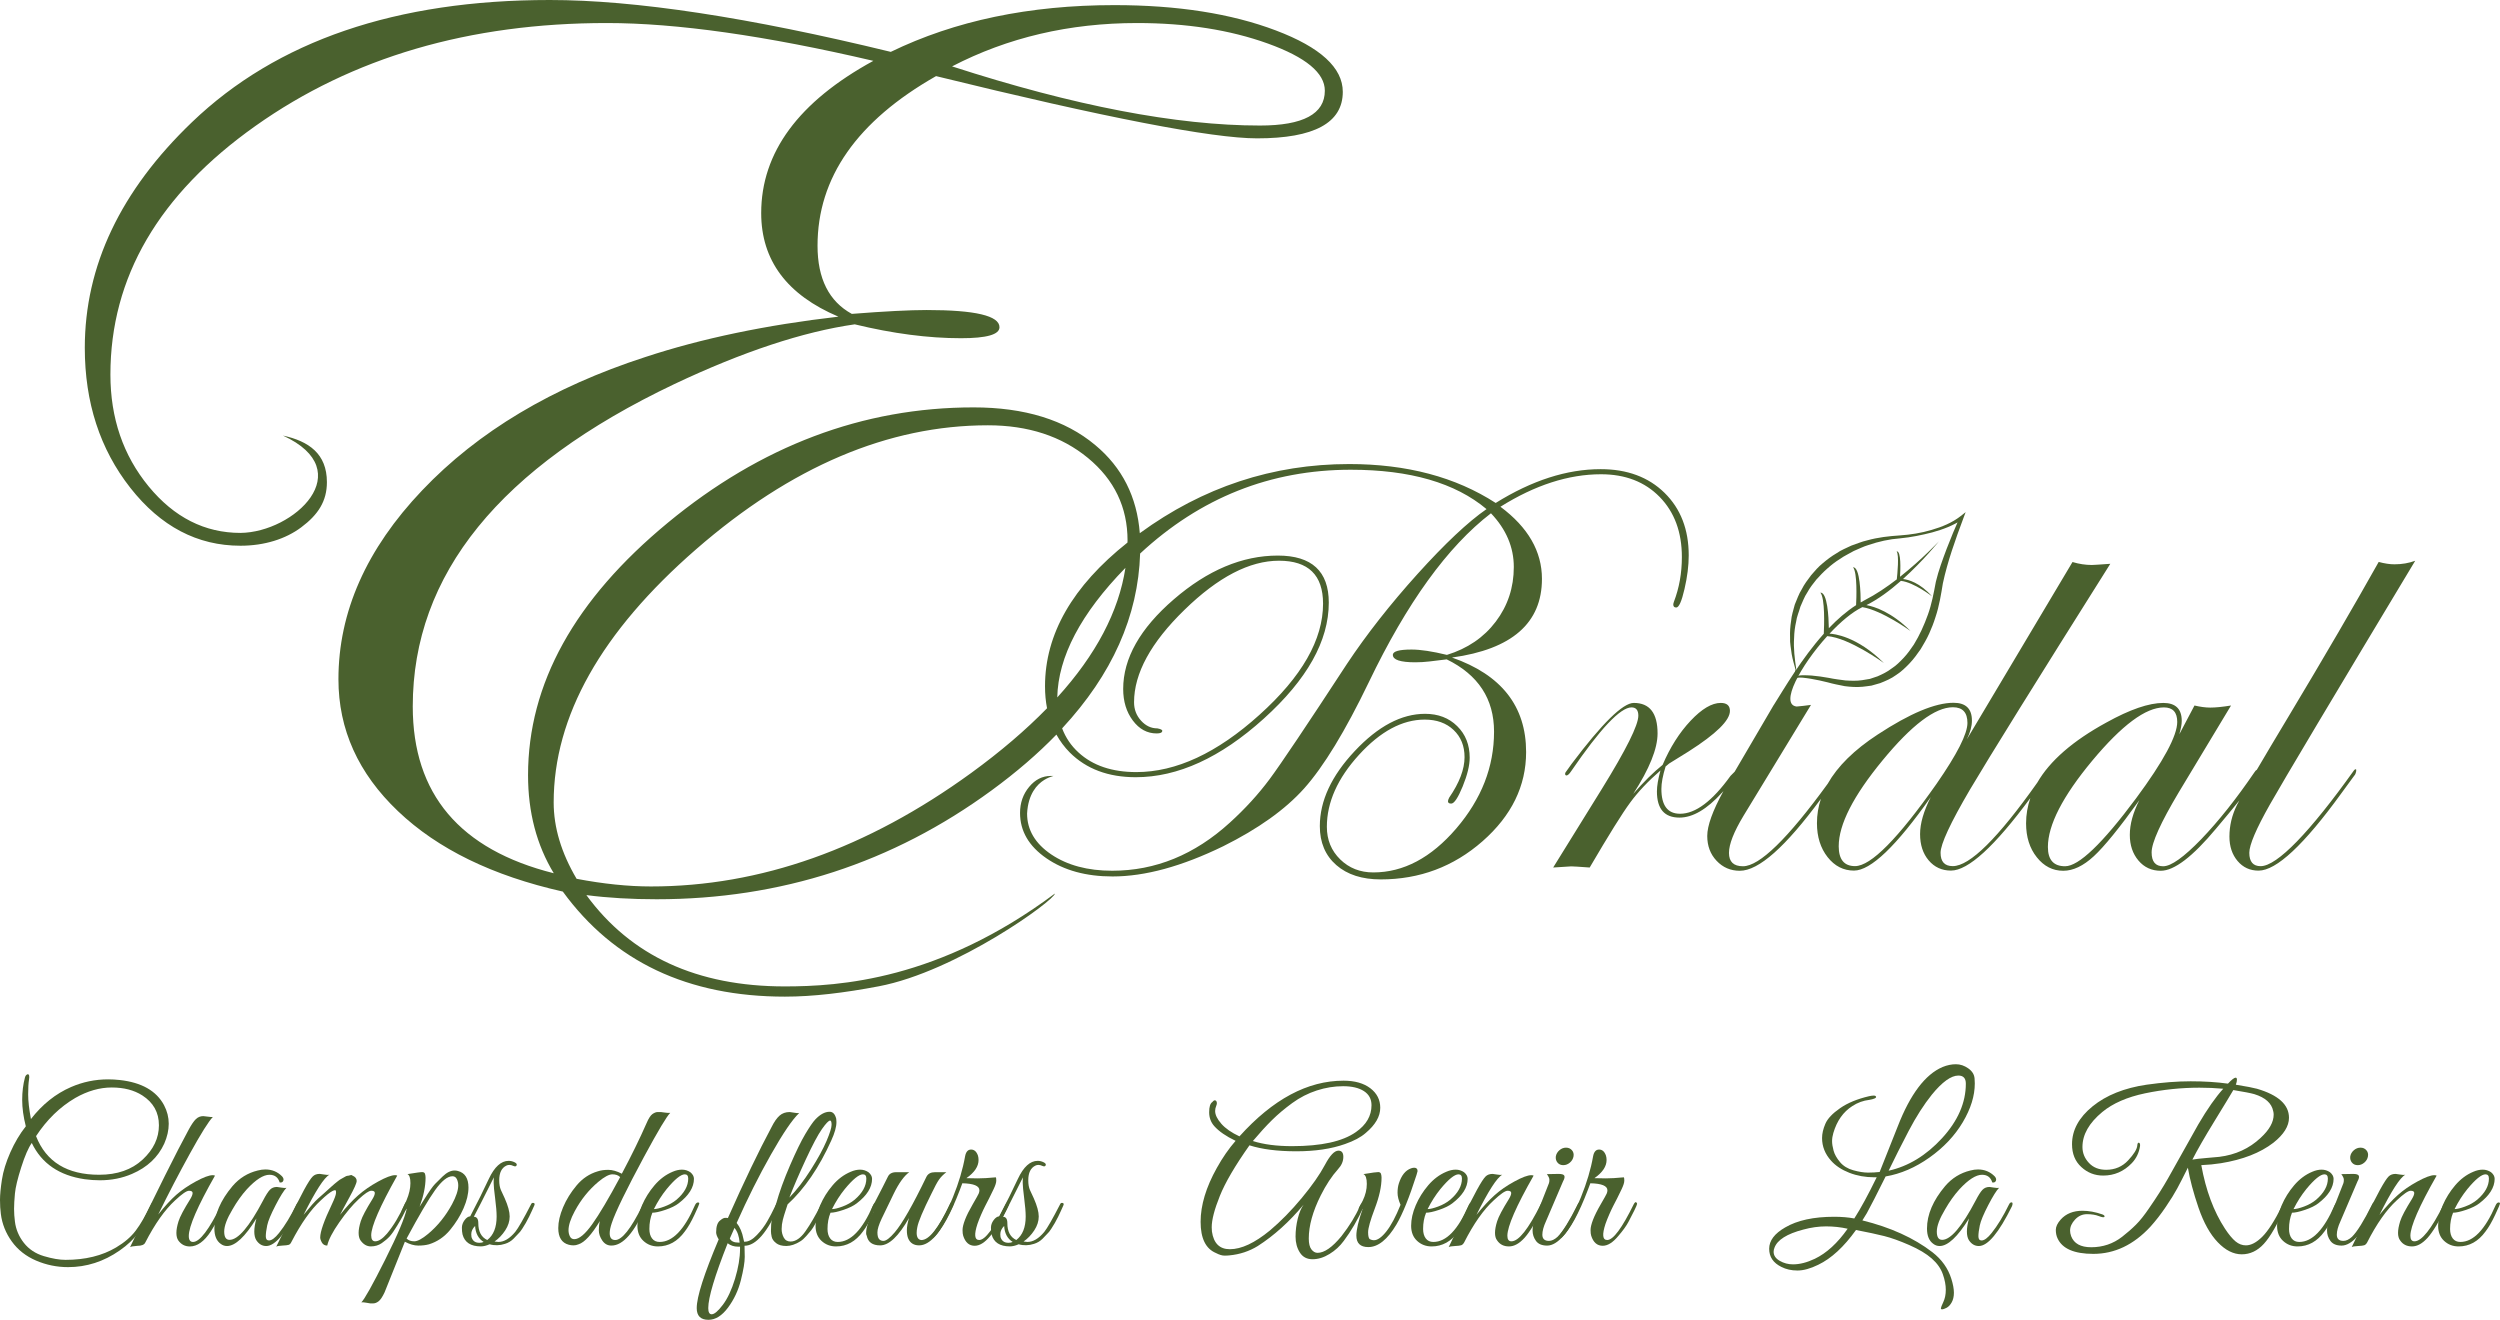 <?xml version="1.0" encoding="utf-8"?>
<!-- Generator: Adobe Illustrator 12.0.0, SVG Export Plug-In . SVG Version: 6.00 Build 51448)  -->
<!DOCTYPE svg PUBLIC "-//W3C//DTD SVG 1.1//EN" "http://www.w3.org/Graphics/SVG/1.1/DTD/svg11.dtd">
<svg  version="1.1" id="レイヤー_1" xmlns="http://www.w3.org/2000/svg" xmlns:xlink="http://www.w3.org/1999/xlink" width="175.779" height="92.798"
	 viewBox="0 0 175.779 92.798" overflow="visible" enable-background="new 0 0 175.779 92.798" xml:space="preserve">
<g>
	<path fill="#4A612E" d="M126.252,47.104c-0.097-0.369-0.212-0.732-0.275-1.11c-0.043-0.384-0.136-0.773-0.114-1.163
		c-0.016-0.39,0.009-0.78,0.071-1.169c0.029-0.393,0.163-0.769,0.259-1.151c0.157-0.36,0.276-0.743,0.491-1.077
		c0.178-0.356,0.417-0.67,0.657-0.987c0.254-0.3,0.519-0.604,0.825-0.85c0.304-0.257,0.617-0.495,0.958-0.693
		c0.322-0.231,0.697-0.368,1.047-0.542c0.372-0.125,0.73-0.283,1.111-0.368c0.754-0.211,1.527-0.298,2.296-0.348
		c0.753-0.051,1.513-0.17,2.238-0.389c0.727-0.209,1.441-0.503,2.027-0.96l0.365-0.288l-0.166,0.445
		c-0.559,1.496-1.106,3.022-1.435,4.558c-0.124,0.758-0.258,1.606-0.521,2.38c-0.122,0.395-0.272,0.779-0.443,1.157
		c-0.171,0.375-0.38,0.736-0.596,1.091c-0.238,0.343-0.48,0.682-0.771,0.989c-0.288,0.301-0.593,0.602-0.952,0.829
		c-0.34,0.253-0.738,0.42-1.13,0.575l-0.611,0.174c-0.207,0.035-0.418,0.052-0.626,0.08c-0.415,0.038-0.84,0.012-1.247-0.042
		c-0.405-0.08-0.818-0.158-1.194-0.266c-0.387-0.1-0.777-0.18-1.168-0.249c-0.384-0.059-0.803-0.143-1.154-0.037l-0.103,0.033
		l0.024-0.091L126.252,47.104z M126.309,47.104l-0.083,0.55l-0.081-0.06c0.415-0.169,0.829-0.111,1.232-0.096
		c0.407,0.032,0.808,0.096,1.207,0.165c0.403,0.085,0.788,0.13,1.173,0.18c0.385,0.023,0.776,0.039,1.154-0.016l0.565-0.094
		l0.541-0.181c0.346-0.152,0.69-0.318,0.99-0.553c0.319-0.203,0.592-0.48,0.853-0.757c0.263-0.28,0.484-0.597,0.701-0.916
		c0.407-0.659,0.729-1.375,0.993-2.112c0.269-0.746,0.403-1.487,0.559-2.311c0.193-0.804,0.476-1.56,0.76-2.317
		c0.291-0.755,0.598-1.498,0.928-2.237l0.2,0.157c-0.656,0.447-1.393,0.72-2.135,0.925c-0.746,0.192-1.501,0.35-2.273,0.421
		c-0.756,0.055-1.499,0.223-2.211,0.465c-0.361,0.106-0.696,0.282-1.041,0.423c-0.32,0.191-0.665,0.338-0.965,0.558
		c-0.319,0.193-0.609,0.423-0.887,0.669c-0.277,0.241-0.533,0.509-0.779,0.784c-0.229,0.29-0.461,0.576-0.635,0.904
		c-0.211,0.306-0.328,0.661-0.486,0.997c-0.094,0.356-0.257,0.698-0.303,1.07c-0.083,0.364-0.131,0.736-0.139,1.113
		c-0.055,0.747,0.042,1.502,0.158,2.263L126.309,47.104z"/>
	<path fill="#4A612E" d="M108.417,40.703c0-1.934-0.974-3.626-2.919-5.073c2.428-1.521,4.785-2.284,7.074-2.284
		c1.708,0,3.081,0.532,4.122,1.595c1.04,1.066,1.561,2.472,1.561,4.226c0,1.126-0.188,2.177-0.561,3.15
		c-0.03,0.085-0.043,0.146-0.043,0.187c0,0.14,0.069,0.211,0.209,0.211c0.186,0,0.379-0.43,0.578-1.292
		c0.201-0.862,0.299-1.651,0.299-2.373c0-1.82-0.567-3.285-1.699-4.397c-1.134-1.111-2.631-1.666-4.492-1.666
		c-2.379,0-4.837,0.792-7.381,2.377c-2.822-1.826-6.257-2.736-10.301-2.736c-5.373,0-10.284,1.62-14.723,4.861
		c-0.197-2.551-1.238-4.622-3.139-6.201c-2.114-1.766-4.966-2.644-8.549-2.644c-7.786,0-14.954,2.704-21.501,8.114
		c-6.552,5.41-9.824,11.327-9.824,17.746c0,2.61,0.604,4.906,1.809,6.895c-6.609-1.662-9.915-5.568-9.915-11.727
		c0-9.28,6.126-16.834,18.391-22.667c4.818-2.279,9.045-3.677,12.685-4.201c2.687,0.652,5.174,0.976,7.472,0.976
		c1.801,0,2.706-0.255,2.706-0.774c0-0.805-1.706-1.208-5.118-1.208c-1.183,0-2.935,0.088-5.265,0.271
		c-1.605-0.878-2.41-2.478-2.41-4.792c0-4.791,2.776-8.764,8.333-11.926C77.7,8.27,85.225,9.728,88.391,9.728
		c4.013,0,6.023-1.091,6.023-3.269c0-1.692-1.569-3.131-4.702-4.317C86.579,0.955,82.79,0.36,78.354,0.36
		c-5.976,0-11.217,1.098-15.722,3.287C52.646,1.215,44.655,0,38.654,0c-10.8,0-19.187,2.865-25.157,8.591
		c-5.022,4.818-7.535,10.106-7.535,15.867c0,3.841,1.066,7.119,3.199,9.839c2.132,2.717,4.714,4.074,7.749,4.074
		c1.693,0,3.173-0.476,4.265-1.29c1.206-0.898,1.81-1.854,1.81-3.18c0-1.999-1.275-2.88-3.092-3.276
		c5.415,2.485,0.771,6.806-2.983,6.845c-2.511,0-4.665-1.091-6.459-3.27c-1.793-2.182-2.688-4.804-2.688-7.866
		c0-6.837,3.402-12.667,10.206-17.484c6.803-4.819,15.033-7.23,24.693-7.23c4.925,0,11.172,0.888,18.744,2.659
		c-5.257,2.871-7.885,6.438-7.885,10.705c0,3.322,1.812,5.75,5.43,7.281c-5.093,0.588-9.616,1.533-13.575,2.838
		c-6.539,2.12-11.768,5.246-15.691,9.373c-3.925,4.126-5.889,8.555-5.889,13.286c0,3.525,1.395,6.616,4.187,9.274
		c2.791,2.66,6.653,4.542,11.59,5.653c3.589,4.925,8.792,7.387,15.615,7.387c1.985,0,4.182-0.267,6.6-0.727
		c5.479-1.042,12.383-6.066,12.383-6.522c-8.155,6.09-15.175,6.53-18.991,6.53c-6.168,0-10.817-2.14-13.951-6.42
		c1.532,0.197,3.176,0.292,4.938,0.292c8.73,0,16.581-2.549,23.556-7.656c1.735-1.268,3.251-2.576,4.555-3.922
		c0.254,0.458,0.565,0.881,0.939,1.258c1.161,1.158,2.708,1.739,4.641,1.739c2.959,0,5.962-1.374,9.003-4.12
		c3.043-2.746,4.568-5.465,4.568-8.154c0-2.206-1.195-3.31-3.583-3.31c-2.5,0-4.938,1.027-7.311,3.075
		c-2.377,2.05-3.562,4.151-3.562,6.305c0,0.874,0.225,1.616,0.68,2.221c0.454,0.604,1.012,0.905,1.675,0.905
		c0.262,0,0.393-0.062,0.393-0.188c0-0.069-0.118-0.125-0.348-0.169c-0.436,0-0.817-0.179-1.143-0.54
		c-0.329-0.363-0.493-0.792-0.493-1.294c0-2.031,1.181-4.2,3.546-6.5c2.362-2.304,4.577-3.454,6.644-3.454
		c2.064,0,3.099,1.006,3.099,3.02c0,2.533-1.493,5.136-4.473,7.817c-2.977,2.685-5.863,4.025-8.655,4.025
		c-1.711,0-3.064-0.459-4.063-1.375c-0.525-0.478-0.906-1.045-1.155-1.7c3.518-3.791,5.346-7.888,5.484-12.292
		c4.229-3.923,9.163-5.892,14.809-5.892c4.167,0,7.35,0.923,9.547,2.768c-1.307,0.903-2.926,2.429-4.857,4.567
		c-1.931,2.144-3.583,4.25-4.959,6.32c-2.834,4.338-4.648,7.039-5.439,8.104c-0.792,1.063-1.723,2.083-2.794,3.055
		c-2.473,2.254-5.23,3.381-8.27,3.381c-1.726,0-3.153-0.384-4.286-1.147c-1.13-0.765-1.699-1.722-1.699-2.874
		c0.146-2.771,2.508-2.645,1.667-2.645c-0.589,0-1.096,0.255-1.522,0.769c-0.426,0.512-0.64,1.124-0.64,1.831
		c0,1.274,0.619,2.339,1.854,3.19c1.24,0.854,2.79,1.278,4.652,1.278c2.28,0,4.87-0.708,7.779-2.125
		c2.457-1.223,4.358-2.576,5.691-4.065c1.376-1.542,2.89-4.03,4.544-7.463c2.682-5.588,5.546-9.548,8.591-11.883
		c1.071,1.128,1.606,2.385,1.606,3.778c0,1.444-0.424,2.725-1.268,3.84c-0.84,1.113-1.985,1.892-3.435,2.339
		c-1.031-0.251-1.857-0.376-2.487-0.376c-0.878,0-1.314,0.125-1.314,0.376c0,0.347,0.525,0.521,1.581,0.521
		c0.333,0,0.665-0.02,0.999-0.06l1.206-0.147c2.217,1.083,3.329,2.776,3.329,5.084c0,2.474-0.884,4.738-2.652,6.802
		c-1.77,2.064-3.717,3.095-5.837,3.095c-0.931,0-1.705-0.307-2.328-0.917c-0.625-0.611-0.938-1.374-0.938-2.291
		c0-1.722,0.752-3.406,2.258-5.059c1.507-1.653,3.047-2.479,4.62-2.479c0.841,0,1.517,0.242,2.031,0.728s0.772,1.123,0.772,1.912
		c0,0.849-0.359,1.797-1.083,2.851c-0.055,0.111-0.083,0.195-0.083,0.25c0,0.11,0.075,0.165,0.228,0.165
		c0.208,0,0.477-0.402,0.808-1.21c0.327-0.802,0.491-1.476,0.491-2.018c0-0.902-0.293-1.643-0.877-2.217
		c-0.584-0.579-1.34-0.867-2.259-0.867c-1.661,0-3.308,0.873-4.943,2.615c-1.64,1.745-2.458,3.506-2.458,5.28
		c0,1.151,0.386,2.067,1.159,2.741c0.772,0.673,1.815,1.007,3.126,1.007c2.727,0,5.114-0.893,7.157-2.685
		c2.039-1.792,3.062-3.883,3.062-6.27c0-3.22-1.738-5.435-5.212-6.645C106.305,45.652,108.417,43.809,108.417,40.703 M79.951,1.62
		c3.462,0,6.527,0.481,9.197,1.442c2.669,0.963,4.003,2.067,4.003,3.316c0,1.633-1.523,2.449-4.56,2.449
		c-5.86,0-13.078-1.386-21.65-4.159C70.856,2.636,75.195,1.62,79.951,1.62 M68.291,54.345c-7.331,5.325-14.836,7.983-22.521,7.983
		c-1.599,0-3.344-0.179-5.228-0.538c-1.074-1.819-1.612-3.61-1.612-5.369c0-6.053,3.339-11.989,10.013-17.8
		c6.678-5.811,13.514-8.718,20.517-8.718c2.833,0,5.178,0.768,7.035,2.297c1.858,1.532,2.785,3.468,2.785,5.811
		c0,0.044-0.002,0.092-0.006,0.138c-3.863,3.067-5.797,6.438-5.797,10.102c0,0.548,0.048,1.062,0.142,1.548
		C72.131,51.323,70.362,52.838,68.291,54.345 M79.131,39.926c-0.47,3.074-2.069,6.112-4.793,9.111
		C74.398,46.175,75.995,43.139,79.131,39.926"/>
	<path fill="#4A612E" d="M165.504,54.177c-3.072,4.308-5.396,6.725-6.555,6.725c-0.529,0-0.797-0.312-0.797-0.939
		c0-0.556,0.482-1.688,1.449-3.398c0.967-1.709,4.375-7.423,10.217-17.137c-0.447,0.167-0.936,0.25-1.463,0.25
		c-0.32,0-0.689-0.055-1.105-0.167c-1.723,3.072-3.84,6.701-6.35,10.885c-0.904,1.505-1.645,2.746-2.219,3.729
		c-0.055,0.026-0.111,0.076-0.172,0.181c-1.268,1.859-2.514,3.426-3.736,4.7c-1.229,1.268-2.119,1.903-2.676,1.903
		c-0.543,0-0.813-0.323-0.813-0.977c0-0.681,0.637-2.088,1.91-4.226l3.674-6.1c-0.602,0.097-1.086,0.146-1.463,0.146
		c-0.322,0-0.689-0.049-1.107-0.146l-1.066,2.022c0.113-0.389,0.17-0.701,0.17-0.938c0-0.844-0.43-1.265-1.297-1.265
		c-1.014,0-2.346,0.458-4,1.376c-2.357,1.287-3.975,2.694-4.857,4.223c-2.77,3.916-4.751,5.875-5.945,5.875
		c-0.574,0-0.858-0.313-0.858-0.938c0-0.611,0.688-2.093,2.064-4.44c1.364-2.305,4.653-7.598,9.87-15.879
		c-0.754,0.054-1.186,0.083-1.297,0.083c-0.447,0-0.9-0.069-1.361-0.208l-7.426,12.462c0.24-0.486,0.354-0.921,0.354-1.313
		c0-0.834-0.43-1.252-1.292-1.252c-1.289,0-3.068,0.747-5.331,2.231c-1.656,1.081-2.826,2.236-3.518,3.463
		c-2.812,3.868-4.799,5.8-5.957,5.8c-0.658,0-0.984-0.313-0.984-0.94c0-0.613,0.343-1.481,1.024-2.611l4.743-7.795
		c-0.389,0.055-0.719,0.09-1.006,0.115c-1.223-0.135,0.272-2.879,2.148-4.95c1.545,0.117,3.986,1.894,3.986,1.894
		c-1.913-1.907-3.541-2.056-3.826-2.067c0.772-0.826,1.594-1.521,2.31-1.866c1.399,0.234,3.387,1.68,3.387,1.68
		c-1.331-1.327-2.51-1.71-3.102-1.823c0.824-0.405,1.665-1.035,2.425-1.704c0.929,0.107,2.188,1.089,2.188,1.089
		c-0.864-0.97-1.67-1.177-2.043-1.218c1.437-1.291,2.53-2.653,2.53-2.653s-1.186,1.269-2.738,2.496
		c0.03-0.456,0.093-1.828-0.238-1.788c0.187,0.262,0.052,1.591,0.012,1.968c-0.706,0.543-1.479,1.067-2.245,1.458
		c-0.1,0.05-0.195,0.11-0.295,0.167c0-0.54-0.035-2.498-0.535-2.473c0.309,0.375,0.237,2.211,0.212,2.663
		c-0.681,0.436-1.322,0.999-1.916,1.619c-0.011-0.785-0.097-2.526-0.595-2.502c0.334,0.404,0.269,2.32,0.241,2.892
		c-1.568,1.752-2.78,3.846-3.511,5.003h-0.004l-2.751,4.696c-0.081,0.072-0.174,0.167-0.291,0.293
		c-1.28,1.777-2.462,2.665-3.548,2.665c-0.877,0-1.314-0.582-1.314-1.746c0-0.414,0.098-0.942,0.296-1.578l0.249-0.208
		c0.612-0.372,1.069-0.657,1.376-0.854c1.932-1.232,2.898-2.179,2.898-2.846c0-0.372-0.215-0.561-0.646-0.561
		c-0.626,0-1.332,0.419-2.116,1.25c-0.786,0.834-1.444,1.87-1.971,3.105c-0.654,0.526-1.342,1.208-2.065,2.041
		c1.139-1.764,1.71-3.18,1.71-4.25c0-1.432-0.558-2.146-1.671-2.146c-0.767,0-2.222,1.43-4.371,4.286l-0.375,0.525
		c-0.042,0.041-0.072,0.095-0.085,0.164c0,0.071,0.027,0.112,0.085,0.128c0.096,0,0.208-0.099,0.335-0.292
		c2.051-2.998,3.468-4.497,4.25-4.497c0.319,0,0.48,0.195,0.48,0.583c0,0.664-0.854,2.382-2.567,5.153l-3.422,5.523
		c0.791-0.055,1.217-0.081,1.271-0.081c0.127,0,0.56,0.026,1.297,0.081c1.344-2.294,2.292-3.816,2.845-4.563
		c0.545-0.747,1.257-1.501,2.132-2.261c-0.167,0.599-0.249,1.09-0.249,1.479c0,1.225,0.527,1.835,1.585,1.835
		c0.932,0,1.928-0.582,2.986-1.749c0.038-0.042,0.069-0.077,0.106-0.115c-0.76,1.383-1.139,2.436-1.139,3.154
		c0,0.699,0.216,1.281,0.656,1.746c0.439,0.467,0.982,0.703,1.634,0.703c1.328,0,3.227-1.69,5.701-5.056
		c-0.185,0.555-0.277,1.125-0.277,1.709c0,0.958,0.251,1.753,0.748,2.386c0.498,0.633,1.119,0.948,1.854,0.948
		c1.178,0,2.979-1.721,5.403-5.17c-0.504,0.99-0.754,1.855-0.754,2.606c0,0.751,0.2,1.367,0.604,1.845
		c0.405,0.478,0.927,0.719,1.568,0.719c1.212,0,3.074-1.702,5.58-5.099c-0.195,0.576-0.299,1.167-0.299,1.775
		c0,0.959,0.25,1.755,0.754,2.386c0.5,0.632,1.121,0.951,1.859,0.951c0.697,0,1.414-0.343,2.15-1.023
		c0.738-0.681,1.805-1.993,3.201-3.939c-0.445,0.874-0.67,1.688-0.67,2.437c0,0.722,0.201,1.324,0.607,1.805
		c0.404,0.478,0.926,0.72,1.568,0.72c0.947,0,2.24-0.987,3.887-2.961c0.656-0.776,1.193-1.43,1.641-1.985
		c-0.07,0.125-0.127,0.232-0.168,0.318c-0.355,0.718-0.531,1.46-0.531,2.221c0,0.697,0.193,1.269,0.574,1.721
		c0.385,0.452,0.873,0.676,1.473,0.676c1.252,0,3.193-1.81,5.824-5.439l0.9-1.231c0.137-0.136,0.178-0.442,0.123-0.457
		C165.576,54.088,165.541,54.125,165.504,54.177 M130.43,60.898c-0.764,0-1.147-0.466-1.147-1.396c0-1.53,1.024-3.538,3.078-6.034
		c2.049-2.492,3.699-3.74,4.952-3.74c0.683,0,1.021,0.368,1.021,1.104c0,0.763-0.723,2.189-2.168,4.273
		C133.454,58.966,131.543,60.898,130.43,60.898 M150.188,56.135c-2.367,3.182-4.027,4.772-4.988,4.772
		c-0.807,0-1.209-0.448-1.209-1.354c0-1.542,1.037-3.563,3.115-6.064c2.084-2.5,3.762-3.75,5.043-3.75
		c0.625,0,0.936,0.343,0.936,1.022C153.084,51.732,152.119,53.526,150.188,56.135"/>
</g>
<g>
	<path fill="#4A612E" d="M4.784,89.094c-0.779,0-1.527-0.153-2.242-0.458c-0.715-0.306-1.285-0.754-1.71-1.343
		c-0.426-0.59-0.683-1.234-0.772-1.935c-0.04-0.3-0.06-0.63-0.06-0.99s0.045-0.835,0.135-1.425s0.287-1.23,0.592-1.92
		c0.306-0.69,0.668-1.3,1.088-1.83c-0.17-0.67-0.255-1.288-0.255-1.853s0.065-1.093,0.195-1.583c0.02-0.079,0.052-0.138,0.097-0.173
		s0.078-0.052,0.098-0.052c0.101,0,0.131,0.122,0.091,0.367c-0.04,0.246-0.061,0.595-0.061,1.05s0.065,1.033,0.195,1.733
		c0.8-1.03,1.74-1.78,2.82-2.25c0.829-0.36,1.699-0.54,2.609-0.54c0.26,0,0.53,0.015,0.811,0.045c1.54,0.17,2.58,0.76,3.119,1.77
		c0.221,0.42,0.33,0.855,0.33,1.306c0,0.449-0.104,0.915-0.314,1.395c-0.44,0.96-1.195,1.67-2.266,2.13
		c-0.689,0.3-1.444,0.45-2.265,0.45c-0.35,0-0.705-0.025-1.064-0.075c-1.79-0.26-3.03-1.109-3.721-2.55
		c-0.239,0.34-0.487,0.91-0.741,1.71c-0.256,0.8-0.403,1.415-0.443,1.845c-0.04,0.431-0.061,0.79-0.061,1.08s0.021,0.59,0.061,0.9
		c0.07,0.55,0.28,1.047,0.63,1.492c0.35,0.444,0.817,0.755,1.402,0.93s1.093,0.263,1.522,0.263c1.391,0,2.575-0.29,3.555-0.87
		c0.591-0.35,1.053-0.747,1.388-1.192s0.692-1.058,1.073-1.837c0.06-0.13,0.123-0.176,0.187-0.136
		c0.065,0.04,0.063,0.136-0.007,0.285c-0.38,0.771-0.733,1.38-1.057,1.83c-0.326,0.45-0.769,0.87-1.328,1.26
		C7.295,88.704,6.085,89.094,4.784,89.094 M2.534,79.883c0.711,1.811,2.19,2.716,4.44,2.716c1.271,0,2.288-0.355,3.053-1.065
		s1.147-1.515,1.147-2.415c0-0.899-0.391-1.6-1.17-2.1c-0.58-0.37-1.295-0.556-2.146-0.556c-0.85,0-1.705,0.245-2.564,0.735
		C4.215,77.829,3.295,78.724,2.534,79.883"/>
	<path fill="#4A612E" d="M13.274,86.904c0,0.28,0.1,0.42,0.3,0.42c0.471,0,1.136-0.88,1.995-2.64
		c0.07-0.141,0.133-0.195,0.188-0.165c0.056,0.029,0.083,0.069,0.083,0.12c0,0.05-0.059,0.191-0.173,0.427
		c-0.115,0.234-0.229,0.461-0.346,0.675c-0.114,0.215-0.282,0.498-0.502,0.848c-0.46,0.7-0.95,1.051-1.47,1.051
		c-0.34,0-0.61-0.141-0.811-0.42c-0.09-0.131-0.135-0.309-0.135-0.533c0-0.226,0.05-0.497,0.15-0.817
		c0.1-0.32,0.375-0.84,0.825-1.56c0.109-0.181,0.165-0.322,0.165-0.428s-0.085-0.157-0.256-0.157c-0.17,0-0.494,0.225-0.975,0.675
		c-0.72,0.66-1.42,1.649-2.1,2.97c-0.07,0.15-0.255,0.226-0.556,0.226c-0.27,0.02-0.439,0.05-0.51,0.09
		c1.9-3.95,3.275-6.705,4.125-8.266c0.19-0.35,0.357-0.595,0.502-0.734c0.146-0.141,0.318-0.21,0.519-0.21
		c0.05,0,0.154,0.013,0.314,0.036c0.16,0.025,0.28,0.033,0.36,0.023c-0.3,0.311-0.838,1.167-1.612,2.572
		c-0.775,1.404-1.518,2.833-2.228,4.283c0.47-0.591,0.893-1.051,1.268-1.381c0.375-0.329,0.832-0.643,1.372-0.938
		c0.54-0.294,0.935-0.442,1.185-0.442c0.061,0,0.115,0.011,0.165,0.03C13.89,84.819,13.274,86.234,13.274,86.904"/>
	<path fill="#4A612E" d="M19.38,84.736c-0.33,0.636-0.527,1.11-0.593,1.426c-0.065,0.314-0.098,0.569-0.098,0.765
		s0.075,0.292,0.225,0.292c0.19,0,0.426-0.174,0.705-0.524c0.41-0.511,0.815-1.176,1.216-1.996c0.039-0.09,0.084-0.14,0.135-0.148
		c0.08-0.031,0.12,0,0.12,0.089c0,0.051-0.016,0.11-0.046,0.181c-0.92,1.859-1.694,2.789-2.324,2.789c-0.29,0-0.525-0.14-0.705-0.42
		c-0.09-0.149-0.135-0.349-0.135-0.6c0-0.249,0.05-0.555,0.149-0.915c-0.8,1.29-1.49,1.935-2.069,1.935
		c-0.16,0-0.306-0.05-0.436-0.149c-0.3-0.21-0.45-0.57-0.45-1.08c0-0.979,0.425-1.976,1.275-2.985
		c0.479-0.56,1.069-0.925,1.77-1.095c0.19-0.05,0.37-0.075,0.54-0.075c0.46,0,0.851,0.16,1.17,0.48
		c0.101,0.11,0.131,0.216,0.09,0.314c-0.039,0.101-0.125,0.141-0.255,0.12c-0.109-0.36-0.35-0.54-0.72-0.54
		c-0.43,0-0.96,0.34-1.59,1.021c-0.36,0.399-0.695,0.869-1.005,1.409c-0.39,0.65-0.585,1.17-0.585,1.561
		c0,0.39,0.125,0.585,0.375,0.585c0.6,0,1.385-0.919,2.354-2.76c0.19-0.369,0.351-0.622,0.48-0.757
		c0.13-0.136,0.295-0.203,0.495-0.203c0.04,0,0.142,0.015,0.307,0.045c0.165,0.029,0.288,0.035,0.368,0.015
		C19.965,83.694,19.71,84.101,19.38,84.736"/>
	<path fill="#4A612E" d="M27.93,82.659c-1.22,2.17-1.83,3.57-1.83,4.2c0,0.279,0.095,0.42,0.285,0.42c0.24,0,0.515-0.18,0.825-0.54
		c0.47-0.57,0.88-1.255,1.229-2.055c0.061-0.141,0.12-0.195,0.181-0.165c0.06,0.029,0.09,0.069,0.09,0.12
		c0,0.05-0.051,0.175-0.15,0.375c-0.1,0.199-0.18,0.359-0.24,0.479c-0.06,0.12-0.192,0.35-0.397,0.69
		c-0.205,0.34-0.38,0.59-0.525,0.75c-0.145,0.159-0.33,0.316-0.555,0.473c-0.224,0.154-0.479,0.231-0.765,0.231
		s-0.527-0.14-0.728-0.42c-0.09-0.13-0.135-0.308-0.135-0.532c0-0.226,0.05-0.497,0.15-0.817c0.1-0.32,0.375-0.84,0.824-1.56
		c0.11-0.181,0.165-0.322,0.165-0.428s-0.083-0.157-0.248-0.157s-0.462,0.199-0.892,0.6c-0.431,0.4-0.883,0.94-1.358,1.62
		c-0.475,0.68-0.757,1.225-0.847,1.635c-0.17,0-0.295-0.07-0.375-0.21s-0.12-0.26-0.12-0.36c0-0.409,0.275-1.189,0.825-2.34
		c0.18-0.38,0.275-0.637,0.285-0.772c0.01-0.135-0.007-0.204-0.053-0.21s-0.107,0.013-0.188,0.053c-0.18,0.09-0.455,0.31-0.825,0.66
		c-0.7,0.64-1.39,1.615-2.069,2.925c-0.051,0.11-0.113,0.178-0.188,0.202c-0.075,0.025-0.223,0.043-0.442,0.053
		s-0.364,0.035-0.435,0.075c0.18-0.351,0.495-1.005,0.945-1.965c0.81-1.721,1.35-2.71,1.62-2.971c0.119-0.119,0.284-0.18,0.494-0.18
		c0.04,0,0.143,0.015,0.308,0.045s0.287,0.035,0.368,0.016c-0.37,0.199-0.976,1.14-1.815,2.819c0.47-0.58,0.807-0.96,1.012-1.14
		s0.358-0.315,0.458-0.405c0.101-0.09,0.178-0.16,0.232-0.21s0.135-0.122,0.24-0.217c0.104-0.096,0.185-0.165,0.239-0.21
		c0.056-0.046,0.133-0.108,0.233-0.188c0.1-0.08,0.177-0.133,0.232-0.157c0.055-0.024,0.13-0.067,0.225-0.127
		c0.095-0.061,0.165-0.091,0.21-0.091s0.107-0.013,0.188-0.037c0.079-0.024,0.135-0.018,0.165,0.022c0.199,0.08,0.3,0.205,0.3,0.375
		c0,0.15-0.171,0.535-0.511,1.155s-0.56,1.029-0.659,1.229c0.439-0.55,0.859-1.003,1.26-1.357c0.399-0.355,0.872-0.683,1.417-0.982
		s0.943-0.45,1.193-0.45C27.84,82.628,27.89,82.639,27.93,82.659"/>
	<path fill="#4A612E" d="M32.939,83.499c0,0.44-0.115,0.925-0.345,1.455c-0.23,0.53-0.548,1.04-0.952,1.53
		c-0.405,0.489-0.898,0.824-1.479,1.005c-0.22,0.06-0.472,0.09-0.758,0.09c-0.284,0-0.597-0.09-0.937-0.271l-1.426,3.556
		c-0.149,0.319-0.29,0.529-0.42,0.63c-0.13,0.1-0.255,0.149-0.375,0.149h-0.217c-0.025,0-0.115-0.015-0.27-0.045
		c-0.155-0.029-0.272-0.04-0.354-0.029c0.22-0.21,0.778-1.207,1.673-2.992c0.896-1.786,1.402-2.988,1.522-3.608
		c-0.11,0.16-0.215,0.245-0.315,0.255c-0.06,0-0.06-0.058,0-0.172c0.061-0.115,0.16-0.338,0.3-0.668
		c0.181-0.43,0.271-0.827,0.271-1.192c0-0.364-0.07-0.577-0.21-0.638c0.6-0.1,0.95-0.146,1.05-0.142
		c0.101,0.005,0.163,0.047,0.188,0.127c0.023,0.08,0.037,0.17,0.037,0.27c0,0.61-0.141,1.29-0.421,2.04l0.301-0.479
		c0.359-0.58,0.623-0.955,0.788-1.125c0.164-0.17,0.342-0.345,0.531-0.525c0.29-0.279,0.57-0.42,0.84-0.42
		c0.08,0,0.155,0.01,0.226,0.03C32.689,82.458,32.939,82.848,32.939,83.499 M32.22,83.348c0-0.159-0.032-0.308-0.098-0.441
		c-0.065-0.136-0.168-0.203-0.308-0.203c-0.351,0-0.757,0.325-1.222,0.975c-0.466,0.65-1.134,1.785-2.004,3.405
		c0.131,0.13,0.311,0.195,0.54,0.195c0.23,0,0.556-0.175,0.976-0.525c0.67-0.56,1.229-1.255,1.68-2.085
		C32.074,84.128,32.22,83.689,32.22,83.348"/>
	<path fill="#4A612E" d="M34.77,87.293c0.13,0.02,0.22,0.03,0.27,0.03c0.4,0,0.795-0.235,1.186-0.705
		c0.21-0.26,0.585-0.915,1.125-1.965c0.02-0.051,0.055-0.075,0.104-0.075c0.09-0.01,0.136,0.024,0.136,0.104
		c0,0.021-0.022,0.078-0.067,0.172c-0.045,0.097-0.088,0.191-0.128,0.286c-0.04,0.096-0.105,0.232-0.195,0.412
		c-0.09,0.181-0.168,0.325-0.231,0.436c-0.065,0.109-0.148,0.245-0.248,0.404c-0.101,0.16-0.2,0.285-0.301,0.375l-0.314,0.33
		c-0.17,0.17-0.37,0.29-0.6,0.36c-0.37,0.12-0.73,0.13-1.08,0.03c-0.23,0.1-0.436,0.149-0.615,0.149c-0.71,0-1.141-0.279-1.29-0.84
		c-0.03-0.13-0.045-0.287-0.045-0.472c0-0.186,0.063-0.363,0.188-0.533s0.257-0.26,0.397-0.27c0.51-0.971,0.945-1.846,1.305-2.625
		c0.4-0.851,0.865-1.275,1.396-1.275c0.14,0,0.277,0.033,0.413,0.098c0.135,0.065,0.185,0.138,0.149,0.217
		c-0.036,0.08-0.107,0.096-0.218,0.046c-0.11-0.051-0.205-0.075-0.285-0.075s-0.15,0.015-0.21,0.045
		c-0.34,0.16-0.51,0.505-0.51,1.035c0,0.279,0.04,0.51,0.12,0.689c0.08,0.181,0.17,0.375,0.27,0.585
		c0.23,0.521,0.345,0.945,0.345,1.275s-0.104,0.655-0.314,0.975C35.31,86.834,35.06,87.093,34.77,87.293 M33.135,86.784
		c0,0.06,0.005,0.125,0.015,0.194c0.08,0.271,0.265,0.405,0.555,0.405c0.12,0,0.221-0.02,0.301-0.06
		c-0.37-0.23-0.57-0.605-0.601-1.125C33.225,86.378,33.135,86.574,33.135,86.784 M34.26,87.188c0.439-0.34,0.659-0.89,0.659-1.649
		c0-0.31-0.034-0.735-0.104-1.275s-0.105-0.904-0.105-1.095c0-0.189,0.006-0.32,0.016-0.39c-0.76,1.52-1.23,2.444-1.41,2.774
		c0.21,0,0.315,0.15,0.315,0.45C33.63,86.593,33.84,86.989,34.26,87.188"/>
	<path fill="#4A612E" d="M42.869,86.708c0,0.32,0.13,0.48,0.39,0.48c0.471,0,1.096-0.785,1.875-2.355
		c0.03-0.06,0.058-0.12,0.083-0.18c0.025-0.061,0.065-0.101,0.119-0.12c0.056-0.021,0.093-0.008,0.113,0.038
		c0.02,0.045,0.01,0.117-0.03,0.217c-0.8,1.86-1.609,2.79-2.43,2.79c-0.271,0-0.485-0.12-0.646-0.36
		c-0.159-0.239-0.239-0.477-0.239-0.712c0-0.234,0.024-0.453,0.074-0.652c-0.58,0.96-1.08,1.505-1.5,1.635
		c-0.119,0.05-0.237,0.075-0.352,0.075c-0.116,0-0.229-0.016-0.338-0.045c-0.49-0.131-0.735-0.521-0.735-1.171
		c0-0.439,0.113-0.927,0.338-1.462s0.542-1.048,0.952-1.538c0.41-0.489,0.905-0.819,1.485-0.989c0.21-0.07,0.458-0.105,0.742-0.105
		c0.285,0,0.603,0.09,0.952,0.271c0.681-1.28,1.261-2.465,1.74-3.556c0.141-0.33,0.278-0.542,0.412-0.638
		c0.136-0.094,0.261-0.142,0.375-0.142h0.21c0.025,0,0.121,0.013,0.286,0.037s0.292,0.032,0.382,0.022
		c-0.229,0.21-0.84,1.23-1.83,3.061c-1.26,2.34-2.02,3.899-2.28,4.68C42.919,86.279,42.869,86.519,42.869,86.708 M43.604,82.763
		c-0.131-0.13-0.313-0.194-0.548-0.194c-0.234,0-0.563,0.175-0.982,0.524c-0.67,0.561-1.226,1.25-1.665,2.07
		c-0.29,0.54-0.436,0.985-0.436,1.335c0,0.16,0.032,0.305,0.099,0.436c0.064,0.13,0.167,0.194,0.307,0.194
		c0.34,0,0.76-0.35,1.26-1.05S42.794,84.274,43.604,82.763"/>
	<path fill="#4A612E" d="M45.869,85.268c-0.14,0.341-0.21,0.721-0.21,1.141c0,0.28,0.062,0.502,0.188,0.668
		c0.124,0.165,0.303,0.247,0.532,0.247c0.91,0,1.735-0.855,2.476-2.565c0.069-0.16,0.154-0.229,0.255-0.21
		c0.04,0.01,0.06,0.035,0.06,0.075s-0.113,0.303-0.338,0.787c-0.225,0.486-0.452,0.878-0.682,1.178c-0.51,0.7-1.141,1.05-1.891,1.05
		c-0.399,0-0.739-0.13-1.02-0.39s-0.42-0.615-0.42-1.065c0-0.449,0.106-0.927,0.322-1.433c0.215-0.505,0.508-0.975,0.878-1.409
		s0.795-0.753,1.274-0.953c0.23-0.1,0.45-0.149,0.66-0.149s0.405,0.06,0.585,0.18c0.17,0.14,0.255,0.295,0.255,0.465
		c0,0.601-0.359,1.175-1.08,1.726c-0.22,0.17-0.529,0.322-0.93,0.457C46.384,85.202,46.079,85.268,45.869,85.268 M48.39,82.869
		c0-0.2-0.08-0.3-0.24-0.3c-0.28,0-0.705,0.345-1.275,1.035c-0.34,0.42-0.64,0.89-0.899,1.409c0.17,0,0.417-0.06,0.741-0.18
		c0.325-0.12,0.608-0.28,0.849-0.479C48.114,83.883,48.39,83.388,48.39,82.869"/>
	<path fill="#4A612E" d="M49.813,92.798c-0.55,0-0.825-0.274-0.825-0.825c0-0.79,0.516-2.399,1.545-4.83
		c-0.12-0.199-0.18-0.364-0.18-0.494c0-0.42,0.095-0.7,0.285-0.841c0.14-0.119,0.257-0.18,0.353-0.18
		c0.095,0,0.157,0.005,0.188,0.015c1.14-2.569,2.165-4.704,3.075-6.404c0.18-0.36,0.364-0.625,0.555-0.795s0.43-0.255,0.72-0.255
		c0.04,0,0.141,0.015,0.3,0.045c0.16,0.029,0.28,0.04,0.36,0.029c-0.47,0.44-1.13,1.41-1.979,2.91
		c-0.851,1.5-1.655,3.105-2.415,4.815c0.229,0.279,0.39,0.654,0.479,1.125l0.045,0.194h0.045c0.271,0,0.556-0.157,0.855-0.473
		c0.3-0.314,0.545-0.639,0.734-0.974c0.19-0.335,0.346-0.631,0.466-0.887c0.119-0.254,0.194-0.392,0.225-0.411
		c0.03-0.021,0.058-0.028,0.083-0.023c0.024,0.006,0.047,0.016,0.067,0.031c0.02,0.014,0.029,0.04,0.029,0.074
		c0,0.035-0.01,0.072-0.029,0.112c-0.83,1.891-1.646,2.835-2.445,2.835c0.01,0.16,0.015,0.422,0.015,0.788
		c0,0.364-0.09,0.907-0.27,1.627c-0.181,0.721-0.483,1.365-0.908,1.936C50.761,92.513,50.304,92.798,49.813,92.798 M49.799,91.973
		c0,0.29,0.08,0.436,0.239,0.436c0.19,0,0.453-0.223,0.788-0.667c0.335-0.446,0.619-1.056,0.855-1.831
		c0.234-0.774,0.352-1.478,0.352-2.107v-0.149h-0.135c-0.29,0-0.535-0.08-0.735-0.24C50.254,89.713,49.799,91.234,49.799,91.973
		 M51.913,87.369h0.091c-0.03-0.43-0.15-0.775-0.36-1.035l-0.33,0.75C51.413,87.274,51.613,87.369,51.913,87.369"/>
	<path fill="#4A612E" d="M55.243,85.096c-0.079,0.234-0.146,0.46-0.202,0.675c-0.055,0.216-0.082,0.43-0.082,0.645
		c0,0.216,0.05,0.415,0.149,0.601c0.101,0.185,0.26,0.277,0.48,0.277c0.359,0,0.71-0.243,1.05-0.728
		c0.34-0.485,0.7-1.103,1.08-1.853c0.08-0.14,0.155-0.194,0.225-0.165c0.05,0.04,0.061,0.093,0.03,0.157
		c-0.03,0.066-0.092,0.205-0.188,0.42c-0.096,0.216-0.165,0.365-0.211,0.45c-0.044,0.085-0.125,0.235-0.238,0.45
		c-0.115,0.215-0.216,0.375-0.301,0.48c-0.084,0.105-0.2,0.239-0.345,0.404s-0.282,0.288-0.413,0.368
		c-0.35,0.22-0.68,0.33-0.989,0.33c-0.311,0-0.551-0.068-0.721-0.203s-0.271-0.279-0.307-0.435
		c-0.036-0.154-0.053-0.292-0.053-0.412s0.005-0.275,0.015-0.465c0.03-0.32,0.092-0.631,0.188-0.931s0.147-0.47,0.157-0.51
		c0.23-0.83,0.558-1.735,0.983-2.715c0.424-0.98,0.784-1.718,1.08-2.213c0.295-0.495,0.527-0.832,0.697-1.013
		c0.34-0.359,0.675-0.54,1.005-0.54c0.229,0,0.385,0.165,0.465,0.495c0.01,0.061,0.015,0.136,0.015,0.226
		c0,0.34-0.12,0.77-0.359,1.29c-0.86,1.91-1.886,3.41-3.075,4.5C55.368,84.724,55.323,84.862,55.243,85.096 M57.014,82.239
		c0.5-0.79,0.868-1.463,1.103-2.018c0.234-0.556,0.353-0.933,0.353-1.133c0-0.199-0.035-0.3-0.105-0.3
		c-0.1,0-0.29,0.198-0.569,0.593c-0.28,0.396-0.657,1.105-1.133,2.129c-0.476,1.025-0.862,1.924-1.162,2.693
		C56.009,83.684,56.514,83.029,57.014,82.239"/>
	<path fill="#4A612E" d="M58.394,85.268c-0.14,0.341-0.21,0.721-0.21,1.141c0,0.28,0.062,0.502,0.188,0.668
		c0.123,0.165,0.302,0.247,0.531,0.247c0.91,0,1.735-0.855,2.476-2.565c0.069-0.16,0.154-0.229,0.255-0.21
		c0.04,0.01,0.06,0.035,0.06,0.075s-0.112,0.303-0.338,0.787c-0.225,0.486-0.452,0.878-0.682,1.178
		c-0.511,0.7-1.141,1.05-1.891,1.05c-0.399,0-0.739-0.13-1.02-0.39s-0.42-0.615-0.42-1.065c0-0.449,0.106-0.927,0.322-1.433
		c0.215-0.505,0.508-0.975,0.878-1.409c0.369-0.435,0.795-0.753,1.274-0.953c0.23-0.1,0.45-0.149,0.66-0.149s0.405,0.06,0.585,0.18
		c0.17,0.14,0.255,0.295,0.255,0.465c0,0.601-0.359,1.175-1.08,1.726c-0.22,0.17-0.529,0.322-0.93,0.457
		C58.908,85.202,58.604,85.268,58.394,85.268 M60.913,82.869c0-0.2-0.079-0.3-0.239-0.3c-0.28,0-0.705,0.345-1.275,1.035
		c-0.34,0.42-0.64,0.89-0.899,1.409c0.17,0,0.417-0.06,0.741-0.18c0.325-0.12,0.608-0.28,0.849-0.479
		C60.639,83.883,60.913,83.388,60.913,82.869"/>
	<path fill="#4A612E" d="M60.898,86.708c0-0.43,0.185-0.95,0.555-1.56c-0.159,0-0.205-0.08-0.135-0.24l0.271-0.525
		c0.34-0.649,0.619-1.2,0.84-1.649c0.1-0.21,0.295-0.315,0.585-0.315h0.915c-0.36,0.26-0.724,0.763-1.088,1.508
		c-0.365,0.745-0.647,1.33-0.848,1.755c-0.199,0.425-0.3,0.747-0.3,0.968c0,0.22,0.038,0.375,0.112,0.465
		c0.075,0.09,0.178,0.135,0.308,0.135c0.19,0,0.455-0.2,0.795-0.6c0.53-0.62,1.275-1.926,2.235-3.915
		c0.11-0.21,0.305-0.315,0.585-0.315h0.81c-0.22,0.17-0.392,0.345-0.517,0.525c-0.126,0.18-0.298,0.5-0.518,0.96
		c-0.601,1.199-0.936,1.995-1.006,2.385c-0.029,0.14-0.045,0.27-0.045,0.39c0,0.32,0.11,0.49,0.33,0.51
		c0.54,0,1.205-0.834,1.995-2.505c0.061-0.14,0.12-0.194,0.18-0.165c0.061,0.03,0.091,0.07,0.091,0.12s-0.045,0.165-0.136,0.346
		c-0.09,0.18-0.178,0.354-0.263,0.524s-0.215,0.403-0.39,0.698c-0.175,0.294-0.337,0.527-0.487,0.697
		c-0.39,0.439-0.771,0.659-1.146,0.659s-0.634-0.164-0.773-0.494c-0.06-0.15-0.09-0.34-0.09-0.57s0.05-0.515,0.149-0.855
		c-0.729,1.28-1.404,1.92-2.024,1.92c-0.54,0-0.855-0.225-0.945-0.675C60.913,86.838,60.898,86.779,60.898,86.708"/>
	<path fill="#4A612E" d="M68.804,81.563c0,0.45-0.285,0.875-0.855,1.275c0.2,0.01,0.467,0.015,0.803,0.015
		c0.335,0,0.758-0.024,1.268-0.074c0.02,0.029,0.029,0.109,0.029,0.239c0,0.131-0.06,0.323-0.18,0.578s-0.228,0.476-0.322,0.66
		c-0.096,0.186-0.185,0.36-0.27,0.525s-0.181,0.367-0.286,0.606c-0.104,0.24-0.192,0.46-0.262,0.66c-0.25,0.76-0.21,1.14,0.12,1.14
		c0.42,0,1.04-0.834,1.859-2.505c0.07-0.13,0.128-0.18,0.173-0.149c0.046,0.029,0.067,0.067,0.067,0.112s-0.064,0.2-0.195,0.466
		c-0.13,0.265-0.27,0.537-0.42,0.816c-0.149,0.28-0.385,0.605-0.705,0.976c-0.38,0.46-0.744,0.689-1.095,0.689
		c-0.39,0-0.66-0.234-0.81-0.705c-0.03-0.09-0.045-0.225-0.045-0.404c0-0.181,0.058-0.421,0.173-0.721
		c0.114-0.3,0.297-0.665,0.547-1.095s0.39-0.682,0.42-0.757c0.03-0.076,0.045-0.148,0.045-0.218c0-0.311-0.4-0.476-1.2-0.495
		l-0.18,0.479c-0.63,1.65-1.235,2.755-1.815,3.315c-0.1,0.09-0.149,0.06-0.149-0.09c0-0.03,0.01-0.065,0.029-0.105
		c0.561-0.74,1.045-1.615,1.455-2.625s0.695-1.97,0.855-2.88c0.06-0.31,0.2-0.465,0.42-0.465s0.38,0.14,0.48,0.42
		C68.788,81.338,68.804,81.444,68.804,81.563"/>
	<path fill="#4A612E" d="M71.968,87.293c0.13,0.02,0.221,0.03,0.271,0.03c0.399,0,0.795-0.235,1.185-0.705
		c0.21-0.26,0.585-0.915,1.125-1.965c0.021-0.051,0.056-0.075,0.105-0.075c0.09-0.01,0.135,0.024,0.135,0.104
		c0,0.021-0.022,0.078-0.067,0.172c-0.045,0.097-0.088,0.191-0.128,0.286c-0.04,0.096-0.104,0.232-0.194,0.412
		c-0.091,0.181-0.168,0.325-0.232,0.436c-0.065,0.109-0.147,0.245-0.248,0.404c-0.1,0.16-0.2,0.285-0.3,0.375l-0.315,0.33
		c-0.17,0.17-0.37,0.29-0.6,0.36c-0.37,0.12-0.73,0.13-1.08,0.03c-0.229,0.1-0.435,0.149-0.615,0.149c-0.71,0-1.14-0.279-1.29-0.84
		c-0.029-0.13-0.045-0.287-0.045-0.472c0-0.186,0.063-0.363,0.188-0.533s0.257-0.26,0.396-0.27c0.511-0.971,0.945-1.846,1.306-2.625
		c0.399-0.851,0.864-1.275,1.395-1.275c0.14,0,0.278,0.033,0.413,0.098c0.135,0.065,0.185,0.138,0.15,0.217
		c-0.036,0.08-0.108,0.096-0.219,0.046c-0.109-0.051-0.205-0.075-0.284-0.075c-0.08,0-0.15,0.015-0.211,0.045
		c-0.34,0.16-0.51,0.505-0.51,1.035c0,0.279,0.04,0.51,0.12,0.689c0.08,0.181,0.17,0.375,0.271,0.585
		c0.229,0.521,0.345,0.945,0.345,1.275s-0.105,0.655-0.315,0.975C72.508,86.834,72.258,87.093,71.968,87.293 M70.333,86.784
		c0,0.06,0.005,0.125,0.015,0.194c0.08,0.271,0.266,0.405,0.556,0.405c0.12,0,0.22-0.02,0.3-0.06c-0.37-0.23-0.57-0.605-0.6-1.125
		C70.423,86.378,70.333,86.574,70.333,86.784 M71.458,87.188c0.44-0.34,0.66-0.89,0.66-1.649c0-0.31-0.035-0.735-0.105-1.275
		c-0.069-0.54-0.104-0.904-0.104-1.095c0-0.189,0.005-0.32,0.015-0.39c-0.76,1.52-1.229,2.444-1.41,2.774
		c0.21,0,0.315,0.15,0.315,0.45C70.828,86.593,71.038,86.989,71.458,87.188"/>
	<path fill="#4A612E" d="M94.107,80.904c0.229,0,0.345,0.145,0.345,0.435c0,0.311-0.125,0.6-0.375,0.87
		c-0.439,0.49-0.845,1.104-1.215,1.845c-0.561,1.12-0.84,2.13-0.84,3.03c0,0.35,0.062,0.604,0.187,0.765s0.269,0.24,0.429,0.24
		c0.479,0,1.039-0.39,1.68-1.17c0.57-0.73,1.005-1.44,1.305-2.13c0.08-0.16,0.16-0.23,0.24-0.21c0.08,0.02,0.085,0.109,0.015,0.27
		c-0.41,0.91-0.875,1.71-1.395,2.4c-0.271,0.37-0.605,0.677-1.005,0.922c-0.4,0.246-0.799,0.368-1.192,0.368
		c-0.396,0-0.693-0.157-0.893-0.474c-0.2-0.314-0.301-0.687-0.301-1.116c0-0.431,0.053-0.855,0.157-1.275
		c0.105-0.42,0.243-0.745,0.413-0.975c-1.01,1.21-2.085,2.18-3.225,2.91c-0.601,0.369-1.266,0.59-1.995,0.659
		c-0.07,0.011-0.188,0.016-0.354,0.016s-0.361-0.061-0.592-0.181c-0.72-0.3-1.08-1.031-1.08-2.196s0.38-2.429,1.141-3.788
		c0.399-0.72,0.84-1.355,1.319-1.905c-0.67-0.32-1.17-0.665-1.5-1.035c-0.239-0.27-0.359-0.595-0.359-0.975s0.074-0.62,0.225-0.72
		c0.1-0.13,0.19-0.155,0.271-0.075c0.06,0.09,0.062,0.2,0.007,0.33c-0.056,0.13-0.082,0.255-0.082,0.375
		c0,0.27,0.145,0.569,0.435,0.899s0.715,0.625,1.275,0.886c2.349-2.61,4.79-3.915,7.319-3.915c0.79,0,1.417,0.178,1.883,0.532
		c0.465,0.355,0.697,0.813,0.697,1.372c0,0.61-0.34,1.2-1.02,1.771c-0.34,0.3-0.825,0.56-1.455,0.779
		c-0.96,0.341-2.104,0.511-3.428,0.511c-1.325,0-2.423-0.141-3.292-0.42c-1.011,1.43-1.705,2.616-2.085,3.563
		c-0.38,0.945-0.57,1.677-0.57,2.197c0,0.11,0.005,0.21,0.015,0.3c0.12,0.83,0.54,1.245,1.26,1.245c0.811,0,1.75-0.44,2.82-1.32
		c0.76-0.64,1.505-1.399,2.235-2.279c0.729-0.88,1.271-1.655,1.627-2.325C93.509,81.239,93.827,80.904,94.107,80.904 M96.433,77.708
		c0-0.43-0.179-0.76-0.533-0.99c-0.355-0.229-0.842-0.345-1.462-0.345s-1.237,0.1-1.854,0.3c-0.615,0.2-1.189,0.495-1.725,0.885
		c-0.535,0.391-1.01,0.79-1.425,1.2s-0.862,0.9-1.343,1.47c0.75,0.24,1.671,0.36,2.761,0.36c2.05,0,3.545-0.33,4.484-0.99
		C96.067,79.088,96.433,78.458,96.433,77.708"/>
	<path fill="#4A612E" d="M99.672,82.343l-0.075,0.271c-0.51,1.59-0.979,2.75-1.41,3.479c-0.63,1.061-1.289,1.591-1.979,1.591
		c-0.56,0-0.84-0.271-0.84-0.811c0-0.41,0.149-1.045,0.45-1.905c-0.101,0.16-0.179,0.212-0.233,0.157
		c-0.055-0.054-0.067-0.122-0.037-0.202l0.271-0.51c0.188-0.39,0.284-0.78,0.284-1.17s-0.079-0.62-0.239-0.69
		c0.6-0.1,0.949-0.147,1.05-0.143c0.1,0.006,0.162,0.048,0.187,0.128c0.025,0.08,0.038,0.17,0.038,0.271
		c0,0.609-0.157,1.33-0.473,2.159c-0.315,0.83-0.472,1.388-0.472,1.673s0.045,0.45,0.135,0.494c0.09,0.045,0.18,0.068,0.27,0.068
		c0.261,0,0.556-0.21,0.886-0.63c0.329-0.42,0.659-1.04,0.989-1.86c-0.14-0.319-0.21-0.602-0.21-0.848
		c0-0.245,0.03-0.462,0.09-0.652c0.181-0.569,0.466-0.925,0.855-1.064c0.08-0.03,0.155-0.045,0.225-0.045
		C99.591,82.104,99.672,82.184,99.672,82.343"/>
	<path fill="#4A612E" d="M100.271,85.268c-0.14,0.341-0.21,0.721-0.21,1.141c0,0.28,0.063,0.502,0.188,0.668
		c0.124,0.165,0.302,0.247,0.531,0.247c0.91,0,1.735-0.855,2.476-2.565c0.069-0.16,0.154-0.229,0.255-0.21
		c0.04,0.01,0.06,0.035,0.06,0.075s-0.112,0.303-0.338,0.787c-0.225,0.486-0.452,0.878-0.682,1.178c-0.51,0.7-1.141,1.05-1.891,1.05
		c-0.399,0-0.739-0.13-1.02-0.39s-0.42-0.615-0.42-1.065c0-0.449,0.106-0.927,0.322-1.433c0.215-0.505,0.508-0.975,0.878-1.409
		s0.795-0.753,1.274-0.953c0.23-0.1,0.45-0.149,0.66-0.149s0.405,0.06,0.585,0.18c0.17,0.14,0.255,0.295,0.255,0.465
		c0,0.601-0.359,1.175-1.08,1.726c-0.22,0.17-0.529,0.322-0.93,0.457C100.786,85.202,100.481,85.268,100.271,85.268 M102.792,82.869
		c0-0.2-0.08-0.3-0.24-0.3c-0.28,0-0.705,0.345-1.275,1.035c-0.34,0.42-0.64,0.89-0.899,1.409c0.17,0,0.417-0.06,0.741-0.18
		c0.325-0.12,0.608-0.28,0.849-0.479C102.517,83.883,102.792,83.388,102.792,82.869"/>
	<path fill="#4A612E" d="M107.831,82.659c-1.229,2.16-1.845,3.57-1.845,4.229c0,0.261,0.095,0.391,0.285,0.391
		c0.51,0,1.194-0.865,2.055-2.595c0.06-0.141,0.12-0.195,0.18-0.165c0.061,0.029,0.09,0.069,0.09,0.12c0,0.05-0.02,0.109-0.06,0.18
		c-0.53,1.07-0.977,1.807-1.342,2.213c-0.365,0.404-0.73,0.606-1.096,0.606s-0.643-0.14-0.832-0.42
		c-0.101-0.13-0.15-0.308-0.15-0.532c0-0.226,0.05-0.497,0.15-0.817c0.1-0.32,0.375-0.84,0.824-1.56
		c0.11-0.181,0.165-0.322,0.165-0.428s-0.085-0.157-0.255-0.157s-0.495,0.225-0.975,0.675c-0.721,0.66-1.415,1.649-2.085,2.97
		c-0.061,0.1-0.127,0.163-0.202,0.187c-0.075,0.025-0.223,0.044-0.443,0.054c-0.219,0.01-0.365,0.035-0.435,0.075
		c0.16-0.32,0.475-0.976,0.944-1.966c0.841-1.75,1.391-2.75,1.65-3c0.12-0.119,0.285-0.18,0.495-0.18
		c0.04,0,0.143,0.015,0.308,0.045s0.287,0.035,0.367,0.016c-0.37,0.199-0.975,1.14-1.814,2.819c0.47-0.58,0.896-1.043,1.282-1.387
		c0.385-0.346,0.848-0.665,1.388-0.96s0.935-0.443,1.185-0.443C107.727,82.628,107.781,82.639,107.831,82.659"/>
	<path fill="#4A612E" d="M108.911,87.249c0.19,0,0.391-0.095,0.601-0.285c0.37-0.37,0.84-1.125,1.409-2.265
		c0.07-0.15,0.141-0.195,0.211-0.135c0.02,0.02,0.029,0.053,0.029,0.097c0,0.045-0.04,0.156-0.12,0.331
		c-0.079,0.174-0.152,0.332-0.218,0.472c-0.064,0.141-0.189,0.367-0.375,0.683c-0.185,0.314-0.352,0.558-0.502,0.728
		c-0.41,0.47-0.798,0.705-1.163,0.705s-0.627-0.11-0.787-0.33c-0.159-0.22-0.239-0.465-0.239-0.735c0-0.27,0.064-0.564,0.194-0.885
		l0.96-2.445c0.021-0.06,0.03-0.14,0.03-0.239c0-0.101-0.06-0.23-0.18-0.391l0.825-0.015c0.229,0,0.364,0.042,0.404,0.127
		s0.01,0.218-0.09,0.398l-1.2,2.805c-0.17,0.37-0.255,0.685-0.255,0.945C108.446,87.104,108.602,87.249,108.911,87.249
		 M110.382,81.744c-0.141,0.12-0.295,0.18-0.466,0.18c-0.17,0-0.306-0.06-0.404-0.18c-0.101-0.12-0.141-0.265-0.12-0.436
		c0.029-0.17,0.115-0.314,0.255-0.435s0.295-0.18,0.465-0.18s0.307,0.06,0.413,0.18c0.105,0.12,0.142,0.265,0.112,0.435
		C110.606,81.479,110.521,81.624,110.382,81.744"/>
	<path fill="#4A612E" d="M112.961,81.563c0,0.45-0.285,0.875-0.854,1.275c0.199,0.01,0.467,0.015,0.803,0.015
		c0.335,0,0.757-0.024,1.267-0.074c0.021,0.029,0.03,0.109,0.03,0.239c0,0.131-0.061,0.323-0.18,0.578
		c-0.12,0.255-0.229,0.476-0.322,0.66c-0.096,0.186-0.186,0.36-0.271,0.525s-0.181,0.367-0.285,0.606
		c-0.104,0.24-0.192,0.46-0.263,0.66c-0.25,0.76-0.21,1.14,0.12,1.14c0.42,0,1.04-0.834,1.86-2.505
		c0.069-0.13,0.128-0.18,0.173-0.149c0.045,0.029,0.067,0.067,0.067,0.112s-0.065,0.2-0.195,0.466
		c-0.13,0.265-0.271,0.537-0.42,0.816c-0.15,0.28-0.385,0.605-0.705,0.976c-0.38,0.46-0.745,0.689-1.095,0.689
		c-0.391,0-0.66-0.234-0.811-0.705c-0.03-0.09-0.045-0.225-0.045-0.404c0-0.181,0.058-0.421,0.173-0.721s0.297-0.665,0.547-1.095
		s0.391-0.682,0.42-0.757c0.03-0.076,0.045-0.148,0.045-0.218c0-0.311-0.399-0.476-1.199-0.495l-0.181,0.479
		c-0.63,1.65-1.234,2.755-1.814,3.315c-0.101,0.09-0.15,0.06-0.15-0.09c0-0.03,0.01-0.065,0.03-0.105
		c0.56-0.74,1.045-1.615,1.455-2.625s0.695-1.97,0.854-2.88c0.061-0.31,0.2-0.465,0.42-0.465c0.221,0,0.381,0.14,0.48,0.42
		C112.946,81.338,112.961,81.444,112.961,81.563"/>
	<path fill="#4A612E" d="M138.851,76.179c0,0.869-0.282,1.779-0.847,2.729c-0.565,0.95-1.345,1.777-2.341,2.482
		c-0.995,0.705-2.022,1.147-3.082,1.328c-0.61,1.229-1.051,2.09-1.32,2.579l-0.315,0.511c1.98,0.489,3.62,1.234,4.921,2.234
		c0.659,0.511,1.104,1.135,1.335,1.875c0.119,0.379,0.18,0.705,0.18,0.976c0,0.27-0.053,0.497-0.158,0.682
		c-0.104,0.186-0.227,0.313-0.367,0.383c-0.14,0.069-0.239,0.105-0.3,0.105c-0.06,0-0.09-0.025-0.09-0.075s0.058-0.198,0.172-0.443
		c0.115-0.245,0.173-0.531,0.173-0.861s-0.069-0.696-0.21-1.096c-0.14-0.399-0.399-0.768-0.78-1.103
		c-0.38-0.335-0.907-0.65-1.581-0.945c-0.676-0.295-1.261-0.505-1.756-0.63c-0.494-0.125-1.157-0.267-1.987-0.427
		c-0.851,1.188-1.735,2.004-2.655,2.445c-0.55,0.27-1.037,0.404-1.462,0.404c-0.426,0-0.803-0.085-1.133-0.255
		c-0.57-0.281-0.855-0.705-0.855-1.274c0-0.57,0.375-1.07,1.125-1.5c0.851-0.5,2-0.75,3.45-0.75c0.52,0,0.99,0.04,1.41,0.119
		c0.45-0.699,0.975-1.665,1.575-2.895h-0.165c-0.631,0-1.216-0.105-1.756-0.315c-0.539-0.21-0.97-0.494-1.289-0.854
		c-0.421-0.47-0.631-1-0.631-1.59c0-0.311,0.077-0.646,0.233-1.005c0.154-0.36,0.5-0.726,1.035-1.096
		c0.534-0.37,1.212-0.649,2.032-0.84c0.13-0.03,0.239-0.045,0.33-0.045c0.09,0,0.145,0.025,0.164,0.075
		c0.021,0.05-0.02,0.095-0.119,0.135c-0.101,0.04-0.216,0.07-0.346,0.09c-0.43,0.05-0.83,0.195-1.199,0.436
		c-0.641,0.41-1.086,1.04-1.336,1.89c-0.06,0.2-0.09,0.392-0.09,0.577s0.035,0.408,0.105,0.668s0.22,0.527,0.45,0.802
		c0.229,0.276,0.542,0.468,0.937,0.578c0.396,0.11,0.741,0.165,1.036,0.165c0.294,0,0.567-0.015,0.817-0.045l1.274-3.21
		c0.88-2.26,1.931-3.65,3.15-4.17c0.319-0.13,0.633-0.195,0.938-0.195s0.595,0.097,0.87,0.292s0.422,0.434,0.442,0.713
		C138.846,75.954,138.851,76.069,138.851,76.179 M129.911,86.394c-0.49-0.11-0.995-0.165-1.516-0.165
		c-0.52,0-1.055,0.075-1.604,0.225c-1.15,0.3-1.825,0.726-2.025,1.275c-0.04,0.1-0.06,0.194-0.06,0.285
		c0,0.26,0.142,0.472,0.428,0.637c0.285,0.165,0.597,0.248,0.937,0.248c0.471,0,0.98-0.13,1.53-0.391
		C128.431,88.109,129.201,87.404,129.911,86.394 M138.221,76.194c0-0.38-0.175-0.57-0.525-0.57c-0.51,0-1.13,0.445-1.859,1.335
		c-0.57,0.71-1.117,1.567-1.643,2.572c-0.524,1.005-0.992,1.933-1.402,2.783c1.39-0.311,2.642-1.073,3.758-2.288
		C137.663,78.811,138.221,77.534,138.221,76.194"/>
	<path fill="#4A612E" d="M139.796,84.736c-0.33,0.636-0.527,1.11-0.593,1.426c-0.065,0.314-0.098,0.569-0.098,0.765
		s0.075,0.292,0.225,0.292c0.19,0,0.426-0.174,0.705-0.524c0.41-0.511,0.815-1.176,1.216-1.996c0.039-0.09,0.084-0.14,0.135-0.148
		c0.08-0.031,0.12,0,0.12,0.089c0,0.051-0.016,0.11-0.046,0.181c-0.92,1.859-1.694,2.789-2.324,2.789c-0.29,0-0.525-0.14-0.705-0.42
		c-0.09-0.149-0.135-0.349-0.135-0.6c0-0.249,0.05-0.555,0.149-0.915c-0.8,1.29-1.49,1.935-2.069,1.935
		c-0.16,0-0.306-0.05-0.436-0.149c-0.3-0.21-0.45-0.57-0.45-1.08c0-0.979,0.425-1.976,1.275-2.985
		c0.479-0.56,1.069-0.925,1.77-1.095c0.19-0.05,0.37-0.075,0.54-0.075c0.46,0,0.851,0.16,1.17,0.48
		c0.101,0.11,0.131,0.216,0.09,0.314c-0.039,0.101-0.125,0.141-0.255,0.12c-0.109-0.36-0.35-0.54-0.72-0.54
		c-0.43,0-0.96,0.34-1.59,1.021c-0.36,0.399-0.695,0.869-1.005,1.409c-0.39,0.65-0.585,1.17-0.585,1.561
		c0,0.39,0.125,0.585,0.375,0.585c0.6,0,1.385-0.919,2.354-2.76c0.19-0.369,0.351-0.622,0.48-0.757
		c0.13-0.136,0.295-0.203,0.495-0.203c0.04,0,0.142,0.015,0.307,0.045c0.165,0.029,0.288,0.035,0.368,0.015
		C140.381,83.694,140.126,84.101,139.796,84.736"/>
	<path fill="#4A612E" d="M159.174,87.458c-0.449,0.49-0.967,0.735-1.553,0.735c-0.584,0-1.146-0.283-1.686-0.848
		c-0.541-0.564-0.99-1.373-1.352-2.423c-0.359-1.05-0.609-1.99-0.75-2.819c-0.318,0.64-0.568,1.127-0.75,1.462
		c-0.18,0.336-0.443,0.763-0.795,1.282c-0.35,0.521-0.715,0.99-1.094,1.41c-1.18,1.271-2.516,1.905-4.006,1.905
		c-1.35,0-2.189-0.365-2.52-1.095c-0.08-0.17-0.12-0.367-0.12-0.594c0-0.225,0.115-0.467,0.346-0.727
		c0.37-0.41,0.88-0.615,1.528-0.615c0.441,0,0.906,0.085,1.396,0.255c0.129,0.051,0.18,0.105,0.15,0.165
		c-0.031,0.061-0.16,0.045-0.391-0.045s-0.508-0.135-0.834-0.135c-0.324,0-0.604,0.125-0.839,0.375
		c-0.234,0.25-0.352,0.51-0.352,0.78c0,0.12,0.024,0.25,0.074,0.39c0.2,0.521,0.669,0.78,1.409,0.78c0.82,0,1.545-0.245,2.176-0.735
		c0.359-0.28,0.686-0.564,0.975-0.854c0.291-0.29,0.6-0.681,0.93-1.17c0.521-0.75,0.963-1.447,1.328-2.093
		c0.365-0.645,0.76-1.351,1.186-2.115c0.424-0.765,0.736-1.322,0.938-1.673c0.639-1.09,1.225-1.925,1.754-2.505
		c-0.559-0.05-1.119-0.074-1.68-0.074c-1.279,0-2.551,0.133-3.818,0.396c-1.264,0.265-2.266,0.703-3.006,1.313
		c-0.93,0.77-1.396,1.59-1.396,2.46c0,0.42,0.15,0.793,0.451,1.116c0.299,0.326,0.705,0.488,1.215,0.488
		c0.619,0,1.135-0.22,1.545-0.66c0.41-0.439,0.625-0.79,0.645-1.05c0.01-0.13,0.041-0.195,0.09-0.195
		c0.08,0,0.115,0.075,0.105,0.226c-0.07,0.479-0.266,0.885-0.584,1.215c-0.561,0.58-1.23,0.87-2.012,0.87
		c-0.59,0-1.102-0.2-1.535-0.601c-0.437-0.399-0.653-0.935-0.653-1.604c0-0.99,0.481-1.877,1.446-2.663
		c0.965-0.784,2.232-1.292,3.803-1.522c1.121-0.159,2.154-0.239,3.098-0.239c0.945,0,1.818,0.055,2.617,0.165
		c0.26-0.28,0.441-0.42,0.541-0.42c0.059,0,0.09,0.048,0.09,0.142c0,0.096-0.025,0.213-0.076,0.353
		c0.74,0.12,1.236,0.216,1.486,0.285c1.5,0.44,2.25,1.12,2.25,2.04c0,0.59-0.365,1.175-1.096,1.755c-0.92,0.71-2.15,1.19-3.689,1.44
		c-0.439,0.07-0.9,0.115-1.381,0.135c0.32,1.771,0.875,3.26,1.666,4.47c0.27,0.41,0.518,0.707,0.742,0.893s0.467,0.278,0.727,0.278
		c0.361,0,0.742-0.2,1.148-0.601c0.406-0.399,0.873-1.13,1.402-2.189c0.08-0.15,0.16-0.226,0.24-0.226s0.084,0.075,0.016,0.226
		C160.141,86.074,159.625,86.968,159.174,87.458 M159.865,78.369c0-0.08-0.01-0.16-0.031-0.24c-0.109-0.56-0.555-0.96-1.334-1.2
		c-0.24-0.069-0.73-0.165-1.471-0.285c-0.18,0.311-0.619,1.035-1.32,2.176c-0.699,1.14-1.219,2.045-1.559,2.715
		c0.219-0.04,0.541-0.078,0.967-0.113c0.424-0.034,0.732-0.062,0.922-0.082c1.141-0.14,2.111-0.585,2.91-1.335
		C159.561,79.444,159.865,78.899,159.865,78.369"/>
	<path fill="#4A612E" d="M161.154,85.268c-0.139,0.341-0.209,0.721-0.209,1.141c0,0.28,0.063,0.502,0.188,0.668
		c0.125,0.165,0.303,0.247,0.531,0.247c0.91,0,1.736-0.855,2.477-2.565c0.068-0.16,0.154-0.229,0.254-0.21
		c0.041,0.01,0.061,0.035,0.061,0.075s-0.113,0.303-0.338,0.787c-0.225,0.486-0.453,0.878-0.682,1.178
		c-0.51,0.7-1.141,1.05-1.891,1.05c-0.4,0-0.74-0.13-1.02-0.39c-0.281-0.26-0.42-0.615-0.42-1.065c0-0.449,0.105-0.927,0.322-1.433
		c0.215-0.505,0.508-0.975,0.877-1.409c0.371-0.435,0.795-0.753,1.275-0.953c0.23-0.1,0.449-0.149,0.66-0.149
		c0.209,0,0.404,0.06,0.584,0.18c0.17,0.14,0.256,0.295,0.256,0.465c0,0.601-0.359,1.175-1.08,1.726
		c-0.221,0.17-0.529,0.322-0.93,0.457C161.67,85.202,161.365,85.268,161.154,85.268 M163.676,82.869c0-0.2-0.08-0.3-0.24-0.3
		c-0.281,0-0.705,0.345-1.275,1.035c-0.34,0.42-0.641,0.89-0.9,1.409c0.17,0,0.418-0.06,0.742-0.18s0.607-0.28,0.848-0.479
		C163.4,83.883,163.676,83.388,163.676,82.869"/>
	<path fill="#4A612E" d="M164.77,87.249c0.189,0,0.391-0.095,0.6-0.285c0.371-0.37,0.84-1.125,1.41-2.265
		c0.07-0.15,0.141-0.195,0.211-0.135c0.02,0.02,0.029,0.053,0.029,0.097c0,0.045-0.039,0.156-0.119,0.331
		c-0.08,0.174-0.154,0.332-0.219,0.472c-0.064,0.141-0.189,0.367-0.375,0.683c-0.186,0.314-0.352,0.558-0.502,0.728
		c-0.41,0.47-0.799,0.705-1.162,0.705c-0.365,0-0.627-0.11-0.787-0.33s-0.24-0.465-0.24-0.735c0-0.27,0.064-0.564,0.195-0.885
		l0.959-2.445c0.02-0.06,0.029-0.14,0.029-0.239c0-0.101-0.059-0.23-0.18-0.391l0.826-0.015c0.229,0,0.365,0.042,0.404,0.127
		c0.041,0.085,0.01,0.218-0.09,0.398l-1.199,2.805c-0.17,0.37-0.256,0.685-0.256,0.945C164.305,87.104,164.459,87.249,164.77,87.249
		 M166.24,81.744c-0.141,0.12-0.295,0.18-0.465,0.18s-0.307-0.06-0.406-0.18s-0.139-0.265-0.119-0.436
		c0.029-0.17,0.115-0.314,0.254-0.435c0.141-0.12,0.295-0.18,0.467-0.18c0.17,0,0.307,0.06,0.412,0.18s0.143,0.265,0.111,0.435
		C166.465,81.479,166.379,81.624,166.24,81.744"/>
	<path fill="#4A612E" d="M171.324,82.659c-1.23,2.16-1.846,3.57-1.846,4.229c0,0.261,0.096,0.391,0.285,0.391
		c0.51,0,1.195-0.865,2.055-2.595c0.061-0.141,0.121-0.195,0.182-0.165c0.059,0.029,0.09,0.069,0.09,0.12
		c0,0.05-0.021,0.109-0.061,0.18c-0.529,1.07-0.977,1.807-1.342,2.213c-0.365,0.404-0.73,0.606-1.096,0.606s-0.643-0.14-0.832-0.42
		c-0.1-0.13-0.15-0.308-0.15-0.532c0-0.226,0.051-0.497,0.15-0.817s0.375-0.84,0.824-1.56c0.109-0.181,0.166-0.322,0.166-0.428
		s-0.086-0.157-0.256-0.157s-0.494,0.225-0.975,0.675c-0.721,0.66-1.416,1.649-2.086,2.97c-0.059,0.1-0.127,0.163-0.201,0.187
		c-0.074,0.025-0.223,0.044-0.443,0.054c-0.219,0.01-0.365,0.035-0.436,0.075c0.16-0.32,0.477-0.976,0.945-1.966
		c0.84-1.75,1.391-2.75,1.65-3c0.119-0.119,0.285-0.18,0.494-0.18c0.041,0,0.145,0.015,0.309,0.045
		c0.166,0.03,0.287,0.035,0.367,0.016c-0.369,0.199-0.975,1.14-1.814,2.819c0.469-0.58,0.896-1.043,1.283-1.387
		c0.383-0.346,0.846-0.665,1.387-0.96c0.539-0.295,0.936-0.443,1.186-0.443C171.219,82.628,171.273,82.639,171.324,82.659"/>
	<path fill="#4A612E" d="M172.48,85.268c-0.141,0.341-0.211,0.721-0.211,1.141c0,0.28,0.063,0.502,0.188,0.668
		c0.125,0.165,0.303,0.247,0.533,0.247c0.91,0,1.734-0.855,2.475-2.565c0.07-0.16,0.154-0.229,0.254-0.21
		c0.041,0.01,0.061,0.035,0.061,0.075s-0.113,0.303-0.338,0.787c-0.225,0.486-0.451,0.878-0.682,1.178
		c-0.51,0.7-1.141,1.05-1.891,1.05c-0.4,0-0.74-0.13-1.02-0.39s-0.42-0.615-0.42-1.065c0-0.449,0.107-0.927,0.322-1.433
		c0.215-0.505,0.508-0.975,0.877-1.409c0.371-0.435,0.795-0.753,1.275-0.953c0.23-0.1,0.451-0.149,0.66-0.149
		c0.211,0,0.404,0.06,0.586,0.18c0.17,0.14,0.254,0.295,0.254,0.465c0,0.601-0.359,1.175-1.08,1.726
		c-0.219,0.17-0.529,0.322-0.93,0.457C172.994,85.202,172.689,85.268,172.48,85.268 M175,82.869c0-0.2-0.08-0.3-0.24-0.3
		c-0.279,0-0.705,0.345-1.275,1.035c-0.34,0.42-0.641,0.89-0.9,1.409c0.17,0,0.418-0.06,0.742-0.18
		c0.326-0.12,0.607-0.28,0.848-0.479C174.725,83.883,175,83.388,175,82.869"/>
</g>
</svg>
